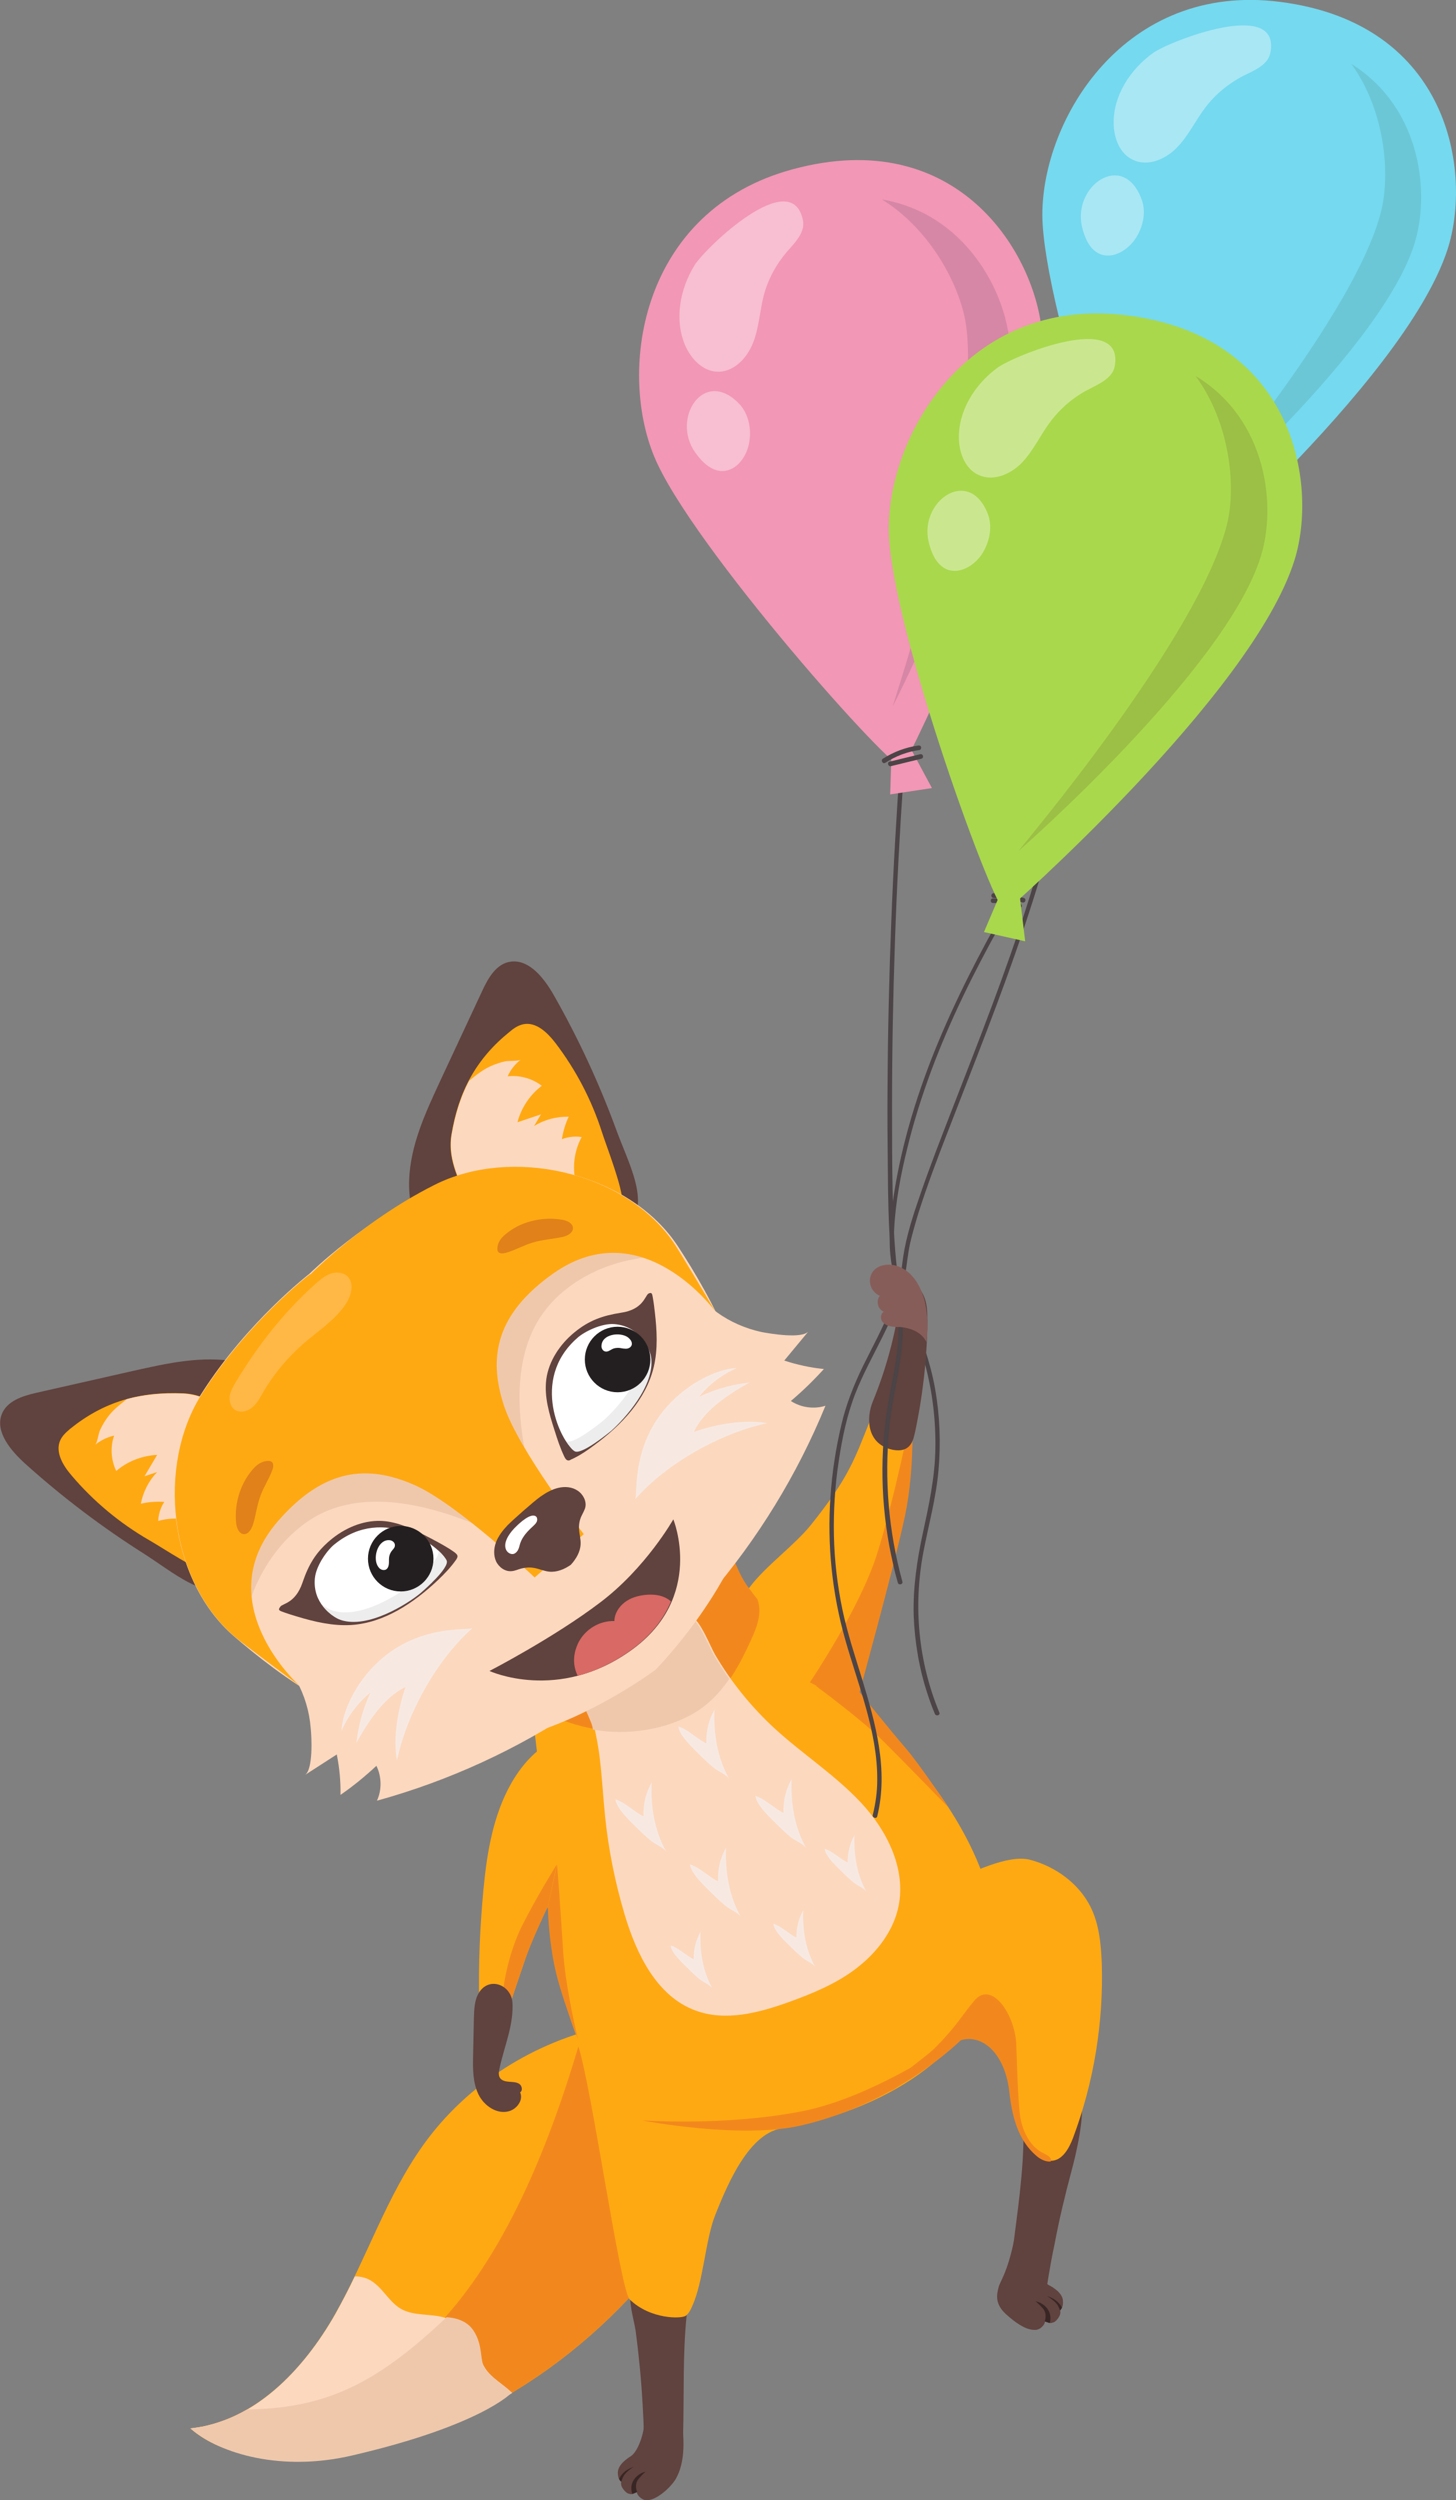 <?xml version="1.0" encoding="utf-8"?>
<!-- Generator: Adobe Illustrator 17.1.0, SVG Export Plug-In . SVG Version: 6.00 Build 0)  -->
<!DOCTYPE svg PUBLIC "-//W3C//DTD SVG 1.1//EN" "http://www.w3.org/Graphics/SVG/1.1/DTD/svg11.dtd">
<svg version="1.1" id="Layer_1" xmlns="http://www.w3.org/2000/svg" xmlns:xlink="http://www.w3.org/1999/xlink" x="0px" y="0px"
	 width="551.2px" height="946.4px" viewBox="0 0 551.2 946.4" enable-background="new 0 0 551.2 946.4" xml:space="preserve">
<rect x="0" y="0" width="551.2" height="946.4" fill="#808080" stroke="none"/>
<g>
	<path fill="#FFA912" d="M160.4,811.7c-14.1,19.6-21.6,43.2-33.5,64.2C115,897,96.2,916.7,72.1,919.2c11.2,9.8,27.2,11.8,42,11.2
		c53.8-2,103.9-33.2,137-75.7c10.3-13.3,19.4-28.1,22.3-44.7c2.3-13.1,0.1-27.6-7.7-38.6c-8.1-11.4-23.3-7.3-35.5-4.6
		C202.5,772.7,176.9,788.7,160.4,811.7z"/>
	<path fill="#F2881D" d="M93.6,912c1.3,0,2.5,0,3.8-0.1c53.8-2,93.7-43.1,121.6-137.4c4.8-16.1,34.9,33.6,37.7,17
		c1.5-8.9,1-18.5-1.9-27.1c4.2,0.9,8,3,10.9,7c7.8,11,10,25.5,7.7,38.6c-2.9,16.6-11.9,31.4-22.3,44.7
		c-33.1,42.5-83.2,73.7-137,75.7c-14.8,0.6-30.8-1.5-42-11.2C79.8,918.4,87,915.8,93.6,912z"/>
	<path fill="#FCD8BE" d="M114.1,930.4c-14.8,0.6-30.8-1.5-42-11.2c24.1-2.4,42.8-22.2,54.8-43.2c2.6-4.7,5.1-9.4,7.4-14.3
		c1.1-0.1,2.4,0.1,3.8,0.5c6.1,2,8.3,8.5,13.6,11.7c4.8,2.8,11,1.8,16.4,3.3c4.8,1.3,9,4.8,11.3,9.2c1.6,3.3,2.3,7,4.3,10.1
		c2.5,3.8,7,6.1,10.2,9.3C169.5,920.3,142.3,929.3,114.1,930.4z"/>
	<path fill="#EFC8AC" d="M72.1,919.2c0.5,0,1-0.1,1.4-0.2c0,0,0,0,0.1,0c0.4-0.1,0.9-0.1,1.3-0.2c0,0,0.1,0,0.1,0
		c1.4-0.2,2.8-0.5,4.2-0.9c0,0,0,0,0,0c5.1-1.3,9.9-3.3,14.4-5.9c1.3,0,2.5,0,3.8-0.1c29-1.1,47.5-12,71.7-34.8
		c0.1,0.1,6.8,0,10.1,5c3.8,5.7,2.3,11.2,4.3,14.3c2.5,3.8,7,6.1,10.2,9.3c-0.1,0.1-11.6,12.4-60.2,23.7
		C106.9,935.7,83.3,929,72.1,919.2z"/>
	<path fill="#60423E" d="M396.5,864.4c-0.2,1-0.3,2.1-1,3c-1.1,1.5-3.3,1.7-5.1,1.7c-1.7,0-3.5,0-4.9-0.8c-1.6-0.9-2.6-2.7-2.9-4.5
		c-0.4-1.8-0.2-3.7,0-5.5c1.7-15.3,4.3-30.4,4.8-45.8c0.1-3.6,0.2-7.5,2.6-10.2c1.8-2.1,4.6-2.9,7.4-3.3c3.1-0.5,10.2-7.5,11.5-4.7
		c2.3,5.1-1.7,21.8-3.3,27.6c-2.4,9-4.6,18.1-6.3,27.2C398.2,854.2,397.3,859.3,396.5,864.4z"/>
	<g>
		<path fill="#60423E" d="M397.3,865.1c1.2,0.6,4.9,2.8,5.1,5.7c0.1,1.1,0,2.8-1.1,3.7c0.7,2-1.7,4.3-2.3,4.5
			c-1.5,0.5-1.4,0.5-3.5-0.3c0.4,0.6-1.3,3.1-3.4,3.2c-3.8,0.3-8.2-3.2-11-5.7c-4.7-4.1-3.7-7.8-3.1-10.3c0.6-2.5,3.3-5.3,5.9-17.9
			c0.4-1.8-0.1,8.1,1.6,7.4c1.6-0.7,3.6-0.5,5.2,0.3c1.9,1,7.6,2,6.5,4C396.7,860.7,394,863.5,397.3,865.1z"/>
		<path fill="#382624" d="M395.5,878.7c0,0,1.1-2.7-0.6-4.8c-1.8-2.1-2.9-2.8-2.9-2.8s2.6,0.3,4.5,2.8c1.9,2.6,0.9,5.4,0.9,5.4
			L395.5,878.7L395.5,878.7z"/>
		<path fill="#382624" d="M401.3,874.6c0,0-0.5-1.7-1.4-2.7c-1.3-1.5-3.5-2.8-3.5-2.8s1.9,0.6,3.2,1.6c1.9,1.4,2.4,2.8,2.4,2.8
			s-0.1,0.3-0.4,0.7C401.4,874.5,401.3,874.6,401.3,874.6L401.3,874.6z"/>
	</g>
	<path fill="#FFA912" d="M390.1,704c9.6,2.6,18.4,9,22.8,17.9c3.2,6.5,3.9,13.9,4.2,21.2c0.7,22.5-3,45.1-10.9,66.2
		c-1.5,3.9-4,8.5-8.2,8.6c-2,0.1-3.9-0.9-5.4-2.2c-7-6-9.2-15-10.2-24.2c-1.6-14.1-9.6-21.6-17.8-19.7c-7.3,1.7-20.1,15.7-26.5,19.1
		c-2.6,1.4-6.2,0.1-8.1-2.2c-2-2.5-1.6-6.1-0.9-9.2c4.2-20.2,11-39.9,20.4-58.3c3.1-6.1,3-6,9.7-8.7
		C367.4,709.1,381.6,701.7,390.1,704z"/>
	<g>
		<path fill="#4C4446" d="M381.1,342.7c-10.1,17.7-19.5,35.9-27.2,54.9c-7.6,18.9-13.4,38.5-16.1,58.7c-0.7,5.5-1.2,11-0.9,16.6
			c0.3,5.2,1.4,10.3,3,15.2c3.3,9.9,7.9,19.3,10.6,29.4c2.6,10.1,3.8,20.6,3.6,31.1c-0.2,10.9-2.5,21.4-4.8,32
			c-2.2,10.3-3.7,20.5-3.4,31c0.4,10.1,2.1,20.2,5.3,29.8c0.8,2.5,1.7,4.9,2.7,7.3c0.4,1.1,2.2,0.6,1.7-0.5c-8-19.3-9.9-40.4-6-60.9
			c2-10.3,4.8-20.4,5.7-30.9c0.9-10.2,0.5-20.6-1.3-30.7c-1.8-10.2-5.3-19.7-9.2-29.3c-1.9-4.8-3.8-9.7-5-14.7
			c-1.3-5.3-1.6-10.8-1.3-16.3c0.5-10.4,2.5-20.8,5-30.9c2.4-9.9,5.5-19.6,9-29.1c7.1-19.1,16.2-37.4,26.1-55.2
			c1.3-2.3,2.5-4.5,3.8-6.7C383.3,342.6,381.7,341.7,381.1,342.7L381.1,342.7z"/>
	</g>
	<g>
		<path fill="#4C4446" d="M375.9,341.8c3.4,0,6.7,0.6,9.8,1.9c0.5,0.2,1-0.2,1.1-0.6c0.1-0.5-0.2-0.9-0.6-1.1
			c-3.3-1.3-6.8-2-10.3-1.9C374.8,340,374.8,341.8,375.9,341.8L375.9,341.8z"/>
	</g>
	<g>
		<path fill="#4C4446" d="M376.2,339.9c3.7,0.1,7.4,0.6,10.9,1.7c1.1,0.3,1.6-1.4,0.5-1.7c-3.7-1.1-7.5-1.7-11.4-1.8
			C375,338.1,375,339.9,376.2,339.9L376.2,339.9z"/>
	</g>
	<path fill="#FFA912" d="M217.1,706.9c-11.1,15.5-14.2,22.6-18.3,34.8c-2.3,6.7-4.6,13.5-6.8,20.2c-3.5-1.5-7.1-3.1-10.6-4.6
		c-0.3-13.9,0.3-27.9,1.6-41.8c1.3-13.9,3.6-28.2,10.5-40.4c3.8-6.7,9.1-12.8,16-16.3c6.9-3.5,15.5-4,22.3-0.3
		C258.8,673.5,228.7,690.9,217.1,706.9z"/>
	<path fill="#60423E" d="M243.9,926c0,1,0,2.1,0.6,3.1c0.9,1.6,3,2.1,4.9,2.4c1.7,0.3,3.4,0.5,5-0.1c1.7-0.7,2.9-2.3,3.5-4.1
		c0.6-1.7,0.7-3.6,0.7-5.5c0.4-15.3-0.2-30.7,1.4-46c0.4-3.6,0.8-7.5-1.2-10.5c-1.5-2.3-4.2-3.5-6.8-4.3c-3-0.9-6.2-1.3-9.1,0
		c-7.7,3.4-3,15.6-2.2,21.7c1.2,9.2,2.1,18.5,2.6,27.8C243.6,915.6,243.8,920.8,243.9,926z"/>
	<path fill="#FFA912" d="M238.4,870.4c7.8,7.6,19.8,7.4,21.3,6.1c1.2-1,1.8-2.3,2.4-3.7c4.1-8.9,5-25.1,8.6-34.2
		c5.3-13.4,13.9-33.2,27.6-33.2c4.9,0-23.9-6.6-32.2-12.3c-12.8-8.8-24.4-19.1-34.2-30.6c-5.2-6-17.1-1-13,11.9
		C224.1,790.5,234.8,866.9,238.4,870.4z"/>
	<path fill="#FFA912" d="M307,577.2c11.9-14.9,15.4-21.9,20.1-33.8c2.6-6.6,5.3-13.2,7.9-19.8c3.5,1.7,6.9,3.4,10.4,5.2
		c-0.5,13.9-1.7,27.9-3.8,41.6c-2.1,13.9-5.1,27.9-12.6,39.7c-4.2,6.5-12.7,28.5-19.7,31.6c-7.1,3.1-12.8-13.1-19.4-17.1
		C263.7,608.3,294.7,592.5,307,577.2z"/>
	<path fill="#FFA912" d="M301.6,622.2c-18.2-18.4-25-31.3-25-31.3l-33.9,32.5l-46.7,4.8c0,0,5.5,13.5,7.7,39.3
		c2.2,25.8,0.3,98.6,30.6,129.5c12.8,13.1,57.3,14.4,91.7,0.1c38.6-16,52.7-43.8,51.3-63.3C373.6,681.7,319.9,640.5,301.6,622.2z"/>
	<path fill="#F2881D" d="M267,645.6c8.1-6.2,13.1-15.5,17.3-24.8c2-4.3,3.9-9.1,2.9-13.8c-0.1-0.6-0.3-1.2-0.5-1.7
		c-1.6-2-2.9-3.8-4.1-5.4c-4.9-7.3-5.3-14.5-9.5-14.5c-0.1,0-2.6,10.6-2.7,10.6l-28,26.9l-38.9,4c-2,2.1-4.3,4.9-5.6,7.8
		c0.7,2.6,1.6,6,2.4,10.1c3.7,3.1,9.7,5.2,13.4,6.6c5.9,2.2,12.2,3.5,18.5,3.8c7,0.4,14-0.5,20.7-2.5
		C258,651.1,262.8,648.8,267,645.6z"/>
	<path fill="#FCD8BE" d="M229.1,687.9c1.3,12.5,3.8,24.8,7.4,36.9c4.5,15,12.2,31,27,36.3c11.3,4.1,23.8,0.8,35.2-3.3
		c9.1-3.3,18.1-7,25.7-12.9c7.6-5.9,13.9-14,15.8-23.5c2.8-14.1-4.4-28.5-14.2-39c-9.8-10.5-22.1-18.4-32.7-28.1
		c-8.9-8.2-16.5-17.6-22.6-28c-1.5-2.5-5.9-13.6-8.8-14.1c-1.9-0.4-44.2,14.6-43.9,23.4c0.1,3.2,5.9,14.2,6.8,17.5
		c0.9,3.7,1.6,7.5,2.1,11.2C227.9,672.1,228.3,680,229.1,687.9z"/>
	<path fill="#EFC8AC" d="M276.1,635.5c-2.1-2.9-4-6-5.9-9.1c-1.5-2.5-5.9-13.6-8.8-14.1c-0.6-0.1-5.7,1.4-12.1,3.9l-7.3,7l-11.3,1.2
		c-7.5,3.9-13.4,8.1-13.3,11.4c0.1,3.2,5.9,14.2,6.8,17.5c0.1,0.5,0.2,0.9,0.3,1.4c2.4,0.4,4.8,0.7,7.1,0.8c7,0.4,14-0.5,20.7-2.5
		c5-1.6,9.9-3.8,14.1-7C270.4,642.9,273.4,639.4,276.1,635.5z"/>
	<g>
		<path fill="#60423E" d="M238.7,929.8c-1.1,0.7-4.7,3-4.8,6c0,1.1,0.1,2.8,1.3,3.6c-0.6,2,1.9,4.2,2.5,4.4c1.5,0.5,1.4,0.4,3.5-0.5
			c-0.4,0.6,1.4,3,3.5,3.1c3.8,0.1,9.3-4.9,11.2-8.2c3.6-6.4,2.8-14.7,2.7-17.7c-0.1-2.6-2.7,4.6-4.3,2.6
			c-1.1-1.4-11.7-7.3-10.6-5.4C244.2,918.6,242.2,927.6,238.7,929.8z"/>
		<path fill="#382624" d="M241.2,943.3c0,0-1.2-2.7,0.4-4.8c1.7-2.1,2.8-2.9,2.8-2.9s-2.6,0.4-4.4,3c-1.8,2.7-0.6,5.4-0.6,5.4
			L241.2,943.3L241.2,943.3z"/>
		<path fill="#382624" d="M235.2,939.4c0,0,0.4-1.7,1.3-2.8c1.2-1.5,3.4-2.9,3.4-2.9s-1.8,0.7-3.2,1.7c-1.8,1.5-2.3,2.9-2.3,2.9
			s0.1,0.3,0.4,0.7C235.1,939.3,235.2,939.4,235.2,939.4L235.2,939.4z"/>
	</g>
	<path fill="#F2881D" d="M306.6,636.8c0,0,18.6-27.5,25.2-47.9c6.6-20.4,13.4-54.4,13.4-54.4s1.4,20.3-2.6,39.3
		c-4,19-18.2,70.2-18.4,71.2C324,645.9,306.6,636.8,306.6,636.8z"/>
	<path fill="#F2881D" d="M308.8,638.1c0,0,17.1,12.6,24.9,20.3c7.8,7.7,25.8,26.3,25.4,25.8s-10.8-16.2-16.5-22.8
		c-5.7-6.6-17.2-20.9-17.2-20.9L308.8,638.1z"/>
	<path fill="#F2881D" d="M190.4,754.8c-0.2-0.9,1.5-14.3,7.2-25.8c5.8-11.5,13.2-23.3,13.2-23.3l-3.4,16c0,0-6.2,12.9-9.1,21.4
		c-2.9,8.5-5.7,16.8-5.7,16.8L190.4,754.8z"/>
	<path fill="#60423E" d="M181.3,754.3c-1.7,2.8-1.8,6.3-1.9,9.6c-0.1,4.8-0.2,9.7-0.3,14.5c-0.1,4.8-0.1,9.9,2,14.3
		c2.1,4.4,7.1,7.8,11.7,6.4c3-0.9,5.4-4.3,4.1-7.1c1.1-0.7,0.7-2.5-0.3-3.2c-1.1-0.7-2.4-0.7-3.7-0.8c-1.3-0.1-2.7-0.3-3.5-1.3
		c-0.8-1-0.6-2.5-0.3-3.8c1.8-8.3,5.4-16.4,4.9-24.9C193.5,751.3,185.2,748,181.3,754.3z"/>
	<path fill="#F2881D" d="M207.4,721.7c0,0,0.1,10.1,2.3,21.4c2.1,11.1,9.1,28.7,9.1,28.7s-4.9-19.6-5.7-34.5
		c-0.9-15-2.2-31.5-2.2-31.5L207.4,721.7z"/>
	<path fill="#F7E9E2" d="M252.3,701c-4.5-7.9-6-17.3-5.6-26.3c-2.2,3.8-3.3,8.3-3.1,12.8c-3.5-1.7-7.1-5.4-10.6-6.4
		c0.2,3.4,5.9,8.6,8.3,11c1.7,1.7,3.5,3.4,5.4,4.9C248,698,251.5,699.6,252.3,701z"/>
	<path fill="#F7E9E2" d="M276.1,673.4c-4.5-7.9-6-17.3-5.6-26.3c-2.2,3.8-3.3,8.3-3.1,12.8c-3.5-1.7-7.1-5.4-10.6-6.4
		c0.2,3.4,5.9,8.6,8.3,11c1.7,1.7,3.5,3.4,5.4,4.9C271.8,670.4,275.2,671.9,276.1,673.4z"/>
	<path fill="#F7E9E2" d="M280.5,725.6c-4.5-7.9-6-17.3-5.6-26.3c-2.2,3.8-3.3,8.3-3.1,12.8c-3.5-1.7-7.1-5.4-10.6-6.4
		c0.2,3.4,5.9,8.6,8.3,11c1.7,1.7,3.5,3.4,5.4,4.9C276.2,722.7,279.7,724.2,280.5,725.6z"/>
	<path fill="#F7E9E2" d="M305.3,699.7c-4.5-7.9-6-17.3-5.6-26.3c-2.2,3.8-3.3,8.3-3.1,12.8c-3.5-1.7-7.1-5.4-10.6-6.4
		c0.2,3.4,5.9,8.6,8.3,11c1.7,1.7,3.5,3.4,5.4,4.9C301,696.7,304.5,698.2,305.3,699.7z"/>
	<path fill="#F7E9E2" d="M308.7,744.6c-3.7-6.5-4.9-14.1-4.6-21.6c-1.8,3.2-2.7,6.8-2.6,10.4c-2.9-1.4-5.8-4.4-8.7-5.2
		c0.1,2.8,4.8,7,6.8,9c1.4,1.4,2.9,2.8,4.4,4C305.2,742.2,308,743.4,308.7,744.6z"/>
	<path fill="#F7E9E2" d="M269.8,752.8c-3.7-6.5-4.9-14.1-4.6-21.6c-1.8,3.2-2.7,6.8-2.6,10.4c-2.9-1.4-5.8-4.4-8.7-5.2
		c0.1,2.8,4.8,7,6.8,9c1.4,1.4,2.9,2.8,4.4,4C266.3,750.3,269.2,751.6,269.8,752.8z"/>
	<path fill="#F7E9E2" d="M328.1,716.2c-3.7-6.5-4.9-14.1-4.6-21.6c-1.8,3.2-2.7,6.8-2.6,10.4c-2.9-1.4-5.8-4.4-8.7-5.2
		c0.1,2.8,4.8,7,6.8,9c1.4,1.4,2.9,2.8,4.4,4C324.6,713.7,327.5,715,328.1,716.2z"/>
	<path fill="#F2881D" d="M243,802.6c0.8,0.2,37.4,7.1,60,2c39.1-8.9,63.7-35,63.3-35c-1,0-33.5,23.9-62.9,29.6
		C274,804.9,243,802.6,243,802.6z"/>
	<path fill="#60423E" d="M9.5,554c-5.4-4.9-11.3-11.9-8.9-18.5c1.9-5.2,7.9-7.1,13.2-8.3c12.4-2.8,24.7-5.6,37.1-8.4
		c12.6-2.8,25.5-5.7,38.5-3.4c13,2.3,26.2,11,30.2,24c4.3,13.8-2.5,28-10.3,39.2c-4.4,6.3-9.3,12.2-14.5,17.8
		c-12.7,13.5-26.6,0.5-40-8.1C38.8,578.2,23.6,566.7,9.5,554z"/>
	<path fill="#FFA912" d="M56.5,583c-11.1-6.4-21.1-14.7-29.4-24.5c-3.2-3.7-6.3-8.8-4.3-13.3c0.8-1.8,2.3-3.1,3.8-4.4
		c12.8-10.3,26.3-14.1,42.8-13.4c10.8,0.5,17.3,8.4,21.8,9.1c5.8,1,6.4-7.7,9.6-2.8c3.2,4.9,4.3,11.2,2.9,16.9c-1,4-3,7.6-5.2,11.1
		c-4.3,7-8.8,13.9-13.6,20.6c-3,4.2,1.8,15.1-3.8,14C75.3,595.1,61.6,585.9,56.5,583z"/>
	<path fill="#FCD8BE" d="M79.9,578.9c1.8-7.9,4.6-15.6,8.3-22.8c1.9-3.6,3.9-7,5.2-10.8c1-3,1.5-6.2,0.9-9.2
		c-0.9,0.5-1.9,0.8-3.2,0.5c-4.5-0.8-11-8.6-21.8-9.1c-7.6-0.3-14.7,0.3-21.3,2.1c-2.6,2.1-5.2,4-7.3,6.9c-1.1,1.5-2.1,3.2-2.9,5
		c-0.5,1.1-1,4.8-1.8,5.4c2.1-1.7,4.6-2.9,7.2-3.5c-1.5,4.3-1.2,9.2,0.8,13.4c4.3-3.7,9.8-5.8,15.5-6.1c-1.6,2.7-3.2,5.4-4.8,8.1
		c1.6-0.5,3.2-1.1,4.8-1.6c-3.2,3.3-5.3,7.5-6.2,12c2.9-0.7,5.9-0.9,8.9-0.7c-1.4,2.1-2.2,4.6-2.3,7.2
		C66.7,573.8,74.2,575,79.9,578.9z"/>
	<path fill="#60423E" d="M209.6,376.6c-3.6-6.3-9.2-13.5-16.2-12.6c-5.5,0.7-8.6,6.2-10.9,11.2c-5.4,11.5-10.7,23-16.1,34.5
		c-5.4,11.7-11,23.7-11.5,36.9c-0.5,13.2,5.2,27.9,17.1,34.6c12.6,7.1,27.8,3.5,40.5-1.8c7.1-3,13.9-6.5,20.4-10.4
		c15.8-9.6,6.1-25.9,0.6-40.8C227,410.4,219,393.1,209.6,376.6z"/>
	<path fill="#FFA912" d="M227.9,428.6c-3.9-12.2-9.9-23.7-17.7-33.9c-3-3.9-7.3-8-12.1-7c-1.9,0.4-3.6,1.5-5.1,2.8
		c-12.8,10.3-19.4,22.7-22.1,39c-1.8,10.7,4.5,18.7,4.3,23.3c-0.3,5.9-8.8,4.6-4.7,8.8c4.1,4.2,10,6.6,15.9,6.4
		c4.1-0.1,8-1.4,11.9-2.7c7.8-2.7,15.4-5.7,23-9c4.7-2.1,14.4,5,14.4-0.7C235.8,449.6,229.7,434.2,227.9,428.6z"/>
	<path fill="#FCD8BE" d="M219,450.7c-8.1,0-16.2,1.2-24,3.3c-3.9,1.1-7.7,2.4-11.7,2.8c-3.1,0.4-6.4,0.1-9.2-1.1
		c0.7-0.7,1.2-1.7,1.2-3c0.2-4.6-6.1-12.6-4.3-23.3c1.3-7.5,3.4-14.3,6.6-20.3c2.6-2.1,5.1-4.2,8.3-5.6c1.8-0.8,3.6-1.4,5.5-1.8
		c1.1-0.2,4.9,0,5.7-0.6c-2.1,1.7-3.9,3.9-4.9,6.3c4.5-0.5,9.3,0.8,12.9,3.6c-4.5,3.4-7.8,8.4-9.2,13.8c3-1,5.9-2,8.9-3
		c-0.9,1.5-1.7,2.9-2.6,4.4c3.9-2.4,8.5-3.6,13.1-3.5c-1.3,2.7-2.1,5.6-2.6,8.5c2.4-0.9,5-1.2,7.5-0.8
		C216.8,436.7,216.4,444.3,219,450.7z"/>
	<path fill="#FCD8BE" d="M167.4,447.7c-29.2,13.6-50.2,34.4-50.2,34.4s-23.5,18.1-40.8,45.2C59,554.5,63.9,598,88.5,619.3
		c16.9,14.6,47.9,38.2,83.4,40.8c35.5,2.6,76.3-28.1,76.3-28.1s35.9-36.3,38-71.9c2.1-35.6-17.2-69.4-29.4-88.1
		C239.1,444.7,196.6,434.1,167.4,447.7z"/>
	<path fill="#FCD8BE" d="M115.4,671.9c4-2.6,8.1-5.2,12.1-7.8c1,5,1.5,10.1,1.4,15.3c4.8-3.3,9.3-7,13.6-11c2,4.1,2.1,9.1,0.2,13.2
		c27.2-7.5,53.1-19.4,76.5-35.1c4.2-2.8,8.7-6.3,9.4-11.4c0.7-4.5-2-8.9-5.7-11.5c-3.7-2.6-8.2-3.8-12.6-4.8
		c-23.2-5-47.1-5.6-70.8-6.2c-6.8-0.2-13.6-0.3-20.2,1.3c-4.5,1.1-13.4,4.5-14,10c-0.4,4.2,5.1,9,7,12.4c3,5.4,4.8,11.5,5.3,17.6
		C118,657.5,118.6,669.9,115.4,671.9z"/>
	<path fill="#FCD8BE" d="M306.1,503.9c-3.1,3.7-6.1,7.4-9.2,11.1c4.9,1.6,9.9,2.7,15,3.2c-3.9,4.3-8.1,8.4-12.5,12.1
		c3.8,2.5,8.8,3.2,13.1,1.8c-10.7,26.1-25.6,50.4-44,71.8c-3.3,3.8-7.3,7.9-12.4,8c-4.5,0.1-8.6-3.1-10.8-7c-2.2-3.9-2.8-8.6-3.2-13
		c-2.2-23.6,0.1-47.4,2.4-71c0.7-6.7,1.3-13.6,3.8-19.9c1.7-4.3,6-12.8,11.7-12.6c4.3,0.1,8.3,6.1,11.5,8.4c5,3.6,10.8,6.1,16.8,7.4
		C291.5,504.8,303.7,506.9,306.1,503.9z"/>
	<g>
		<path fill="#60423E" d="M114.5,599.1c2.3-6.8,5-11.4,10.4-16c5.4-4.6,12.4-7.7,19.5-7.4c6.5,0.3,12.5,3.4,18.3,6.4
			c3.2,1.7,6.5,3.4,9.4,5.5c0.5,0.4,1.1,0.9,1.1,1.5c0,0.4-0.2,0.7-0.4,1.1c-2,2.9-4.4,5.4-6.9,7.8c-9.2,8.7-20.4,16.3-33,17.1
			c-6.9,0.4-13.8-1.2-20.4-3.2c-1.7-0.5-3.3-1-5-1.6c-1.5-0.6-2.5-0.7-1.4-2.1C106.9,606.9,111.8,607,114.5,599.1z"/>
		<path fill="#FFFFFF" d="M119.2,597.4c0.5-5,4.9-10.9,7.5-12.9c18.9-15.3,40.1,1.2,42,5.8c1.1,2.7-8.3,11-10.1,12.5
			c-4.9,4-19.6,13.4-30,10C125.6,611.8,118.3,606.8,119.2,597.4z"/>
		<path fill="#EDEDED" d="M165.9,587.1c1.1,2.7-8.3,11-10.1,12.5c-4.9,4-19.6,13.4-30,10c-1-0.3-2.6-1.2-4.1-2.5
			c2.2,3.5,5.5,5.5,7.3,6.1c10.3,3.4,25.1-6,30-10c1.8-1.5,11.2-9.8,10.1-12.5c-0.4-0.9-1.5-2.3-3.3-3.9
			C165.8,586.9,165.8,587,165.9,587.1z"/>
		<g>
			<circle fill="#231F20" cx="151.7" cy="590" r="12.4"/>
			<path fill="#FFFFFF" d="M142.8,592.4c0.3,0.6,0.7,1.2,1.2,1.5c0.6,0.4,1.3,0.5,1.9,0.3c0.8-0.3,1.2-1.2,1.3-2.1
				c0.1-0.8,0-1.7,0.1-2.6c0.1-0.8,0.4-1.6,0.9-2.3c0.5-0.7,1.3-1.3,1.3-2.2c0.1-1-0.9-1.9-1.9-2
				C143.2,582.5,141.2,589.1,142.8,592.4z"/>
		</g>
	</g>
	<g>
		<path fill="#60423E" d="M235.1,496.9c-7,1.1-12.1,2.9-17.6,7.4c-5.5,4.5-9.8,10.9-10.7,17.9c-0.8,6.5,1.1,12.9,3.1,19.1
			c1.1,3.5,2.2,6.9,3.8,10.2c0.3,0.6,0.7,1.2,1.3,1.3c0.4,0.1,0.8-0.1,1.1-0.3c3.2-1.4,6.1-3.4,8.9-5.5
			c10.2-7.5,19.6-17.3,22.5-29.6c1.6-6.8,1.2-13.8,0.4-20.7c-0.2-1.7-0.4-3.5-0.7-5.2c-0.3-1.6-0.3-2.6-1.8-1.8
			C244.1,490.8,243.3,495.7,235.1,496.9z"/>
		<path fill="#FFFFFF" d="M232.6,501.2c-5-0.4-11.6,3-14,5.2c-18.3,16-5.8,39.7-1.5,42.4c2.4,1.5,12.2-6.3,14-7.8
			c4.8-4.2,16.6-17,15-27.8C245.6,510.1,242,502,232.6,501.2z"/>
		<path fill="#EDEDED" d="M214.4,545.5c2.4,1.5,12.2-6.3,14-7.8c4.8-4.2,16.6-17,15-27.8c-0.2-1.1-0.7-2.7-1.7-4.5
			c3.1,2.8,4.5,6.4,4.8,8.3c1.6,10.8-10.3,23.6-15,27.8c-1.8,1.5-11.6,9.4-14,7.8c-0.9-0.5-2-1.9-3.2-3.9
			C214.2,545.4,214.3,545.4,214.4,545.5z"/>
		<g>
			<circle fill="#231F20" cx="233.8" cy="514.6" r="12.4"/>
			<path fill="#FFFFFF" d="M237.7,506.2c0.5,0.4,1,0.9,1.3,1.5c0.3,0.6,0.3,1.4-0.1,1.9c-0.5,0.7-1.4,1-2.3,0.9
				c-0.9,0-1.7-0.3-2.5-0.3c-0.8,0-1.7,0.1-2.4,0.5c-0.8,0.4-1.5,1-2.4,0.9c-1-0.1-1.7-1.2-1.6-2.2
				C227.9,504.9,234.8,504.1,237.7,506.2z"/>
		</g>
	</g>
	<path fill="#EFC8AC" d="M119.7,573.9c23.5-13.1,55.1,0.7,67.3,6.1c1.9,0.8,4.5,1.6,5.8,0c-6.9-14.9-23.6-22.8-39.6-26.6
		c-6.5-1.5-13.2-2.6-19.9-1.9c-17.5,1.9-31.5,16.3-39,32.2c-2.3,4.9-4.4,35.9,0.8,20.9C99.5,592.4,108,580.5,119.7,573.9z"/>
	<path fill="#EFC8AC" d="M206.6,495.7c-16.7,21.2-8,54.5-4.7,67.4c0.5,2,0.9,4.7-1,5.7c-13.7-9.2-18.7-26.9-19.9-43.3
		c-0.5-6.7-0.5-13.5,1.3-19.9c4.7-17,21.1-28.5,38-33.3c5.2-1.5,36.2,1.4,20.5,4.2C228,478.6,214.9,485.1,206.6,495.7z"/>
	<path fill="#F7E9E2" d="M129.3,655.2c2.4-5.6,6.2-10.6,10.9-14.5c-2.8,6-4.6,12.5-5.3,19.1c4.4-7.9,10.4-17.3,18.6-21.2
		c-2.8,8-4.9,19.5-3.2,27.8c3.7-17.7,15.1-38.3,28.7-50.2c-1.5,1.3-25.4-2.6-41.8,19.5C132.5,642,129.3,650.1,129.3,655.2z"/>
	<path fill="#F7E9E2" d="M279.1,517.8c-5.6,2.4-10.6,6.2-14.4,10.9c6-2.9,12.5-4.7,19.1-5.4c-7.9,4.4-17.3,10.5-21.1,18.7
		c8-2.9,19.5-4.9,27.8-3.3c-17.7,3.8-38.2,15.2-50.1,28.9c1.3-1.5-2.7-25.4,19.3-41.8C265.9,521.1,274,517.8,279.1,517.8z"/>
	<path fill="#FFA912" d="M164.5,448.5c28.7-14.5,71.5-5.3,90.2,21.4c2.6,3.7,13.2,21.7,16.1,26.5c0,0-27.6-38.1-61.3-14.4
		c-21.4,15.1-24.9,31.3-18.7,50.1c5.5,16.8,30.2,48.6,30.2,48.6l-12.1,10.7l-93.5-106.9C115.4,484.5,135.7,463,164.5,448.5z"/>
	<path fill="#E08119" d="M212.8,461.7c1.9,0.3,4.1,1.3,4.1,3.2c0,1.8-2.1,2.9-3.9,3.3c-3.7,0.8-7.5,1-11.2,2.1
		c-3.5,1-6.7,2.9-10.2,3.9c-1.1,0.3-2.5,0.5-3.1-0.5c-0.2-0.3-0.2-0.7-0.2-1.1c0-1.9,1.1-3.7,2.6-5
		C196.7,462.4,205.2,460.4,212.8,461.7z"/>
	<path fill="#FFA912" d="M76.5,527.5c-17.4,27.1-12.5,70.6,12.2,91.9c3.4,2.9,20.2,15.3,24.7,18.7c0,0-35.1-31.4-8.1-62.4
		c17.2-19.7,33.6-21.6,51.8-13.5c16.2,7.2,45.3,34.9,45.3,34.9l13.7-12l-98.7-102.8C117.3,482.3,93.8,500.4,76.5,527.5z"/>
	<path fill="#E08119" d="M89.4,576.5c0.2,1.9,1.1,4.1,2.9,4.2c1.8,0.1,2.9-1.9,3.5-3.7c1.1-3.6,1.5-7.3,2.8-10.8
		c1.2-3.4,3.3-6.4,4.5-9.8c0.4-1,0.6-2.5-0.3-3.1c-0.3-0.2-0.7-0.3-1.1-0.3c-1.9-0.1-3.7,0.9-5.1,2.2
		C91.2,560.7,88.6,568.9,89.4,576.5z"/>
	<path fill="#FFB845" d="M89.4,522.9c-1,1.7-2,3.4-2.4,5.3c-0.3,1.9,0.2,4.1,1.7,5.3c1.9,1.4,4.7,0.9,6.6-0.6c1.9-1.5,3-3.6,4.2-5.7
		c4.1-7.1,9.5-13.5,15.7-18.9c5.6-4.8,12-8.9,15.9-15c2-3.2,3.1-7.8,0.3-10.3c-1.7-1.5-4.3-1.6-6.5-0.8c-2.1,0.8-3.9,2.4-5.6,3.9
		C107.5,496.6,97.7,509.2,89.4,522.9z"/>
	<path fill="#60423E" d="M330.5,530.3c5-12.2,8.4-24.9,10.2-37.7c0.4-2.6,1.6-6,4.6-5.9c1.9,0,3.3,1.5,4,3c1.8,3.3,1.8,7.1,1.8,10.8
		c-0.2,14.1-1.8,28.2-4.8,42.1c-0.5,2.1-1.1,4.5-3.3,5.7c-1.4,0.8-3.2,0.8-4.9,0.5C328.2,546.8,327.7,537,330.5,530.3z"/>
	<g>
		<path fill="#4C4446" d="M340.9,286.9c-1.5,20.7-2.7,41.5-3.5,62.2c-0.8,20.8-1.3,41.5-1.4,62.3c-0.1,10.3,0,20.7,0.1,31
			c0.1,10.4,0.2,20.8,1.1,31.1c0.8,10.1,3,20.1,2.9,30.3c-0.1,10.3-2.9,20.3-4.4,30.4c-2.8,19.2-2,38.9,2.4,57.8
			c0.5,2.4,1.1,4.7,1.8,7.1c0.3,1.1,2.1,0.6,1.7-0.5c-5.2-18.9-6.9-38.8-4.9-58.4c1-9.9,3.6-19.6,4.7-29.5
			c1.1-10.2-0.6-20.1-1.8-30.2c-1.2-10.2-1.5-20.5-1.7-30.7c-0.2-10.4-0.2-20.9-0.2-31.3c0-20.7,0.4-41.4,1.1-62
			c0.7-20.7,1.8-41.3,3.2-61.9c0.2-2.6,0.4-5.2,0.6-7.7C342.8,285.7,341,285.7,340.9,286.9L340.9,286.9z"/>
	</g>
	<g>
		<path fill="#4C4446" d="M405.1,260.6c-0.6,27.5-7.7,54.7-15.9,80.8c-8.4,26.6-18.7,52.6-28.8,78.6c-4.1,10.6-8.3,21.3-12,32.1
			c-2.7,7.8-5.3,15.7-6.5,23.8c-0.4,2.6-0.6,5.2-1.1,7.7c-0.8,4-2.1,7.8-3.6,11.6c-3,7.5-6.9,14.6-10.5,21.9
			c-3.5,7.2-6.4,14.5-8.2,22.3c-2.1,8.9-3.5,18-4.1,27.1c-1.3,18.3,0.6,36.6,5.6,54.2c4.9,17.3,12.2,34.7,12.1,53
			c0,4.5-0.6,8.9-1.7,13.3c-0.3,1.1,1.5,1.6,1.7,0.5c4.3-17.5-0.6-35.1-5.7-51.8c-2.7-8.8-5.6-17.5-7.5-26.5
			c-1.9-9.2-3-18.5-3.2-27.9c-0.2-9.4,0.4-18.8,1.8-28.1c1.3-8.7,3.1-17.5,6.3-25.7c5.8-14.8,15.6-28.2,18.7-44.1
			c0.8-4.2,1.1-8.4,2-12.6c0.9-4,2.1-8,3.3-12c3.3-10.3,7.1-20.4,11-30.4c9.9-25.7,20.2-51.2,28.9-77.3
			c8.8-26.3,16.5-53.5,18.6-81.3c0.2-3.1,0.4-6.2,0.5-9.2C406.9,259.5,405.1,259.5,405.1,260.6L405.1,260.6z"/>
	</g>
	<g>
		<path fill="#75D9EF" d="M436.7,225.8c-3.4,2.5-42-108.2-42.1-144.5c0-36.3,31.2-88.1,89.9-80.6c64.7,8.2,72.8,65,63.5,93.7
			C531.5,145.3,436.7,225.8,436.7,225.8z"/>
		<path fill="#6BC7D6" d="M511.6,24.2c12.6,17.4,14.9,41.4,11.2,56C512,123,441.1,203.6,442,203c0,0,79.4-67.5,93.3-110.2
			C541.4,74.1,538.6,41.2,511.6,24.2z"/>
		<path opacity="0.38" fill="#FFFFFF" d="M436.6,20c-8.7,6.2-15.2,16.2-15,26.8c0.1,5.5,2.3,11.4,7.3,13.7
			c5.6,2.7,12.4-0.2,16.7-4.7c4.3-4.4,7-10.2,10.7-15.1c3.9-5.1,8.9-9.2,14.6-12.1c4.1-2,9.1-4.1,10-8.5
			C485.2-1.1,442.6,15.7,436.6,20z"/>
		<path opacity="0.38" fill="#FFFFFF" d="M409.6,85.8c1,4.1,2.8,8.6,6.7,10.3c5.1,2.2,11-1.6,13.9-6.3c2.7-4.4,3.8-10,1.8-14.8
			C425,57.1,406.1,70.3,409.6,85.8z"/>
		<polygon fill="#75D9EF" points="435,218.8 428.4,233.5 443.9,237.3 442,218.8 		"/>
	</g>
	<g>
		<path fill="#F297B5" d="M341.8,290.4c-2.2,3.6-80.2-83.9-94.1-117.5c-13.9-33.5-4.9-93.3,52.3-108.8
			c62.9-17.1,92.2,32.3,94.5,62.3C398.6,179.8,341.8,290.4,341.8,290.4z"/>
		<path fill="#D687A5" d="M333.9,75.5c18.3,11.3,29.6,32.6,31.8,47.4c6.3,43.7-28.3,145.3-27.7,144.4c0,0,47.6-92.7,44.2-137.5
			C380.6,110.2,365.4,80.9,333.9,75.5z"/>
		<path opacity="0.38" fill="#FFFFFF" d="M263,100.3c-5.6,9-7.8,20.7-3.6,30.5c2.2,5,6.5,9.6,12,9.9c6.2,0.3,11.3-5,13.6-10.7
			c2.3-5.7,2.6-12,4.1-18c1.6-6.2,4.7-11.9,8.9-16.8c3-3.4,6.8-7.2,6-11.7C299.8,62.2,266.9,94,263,100.3z"/>
		<path opacity="0.38" fill="#FFFFFF" d="M263.2,171.3c2.5,3.5,5.9,6.9,10.1,7c5.6,0.1,9.6-5.7,10.4-11.2c0.8-5.1-0.4-10.7-4-14.4
			C266.4,139.1,254,158.4,263.2,171.3z"/>
		<polygon fill="#F297B5" points="337.5,284.6 337,300.7 352.8,298.3 344,281.9 		"/>
	</g>
	<g>
		<path fill="#A9D84C" d="M380.7,345c-3.4,2.5-43.6-107.6-44.2-143.9c-0.6-36.3,29.9-88.5,88.7-81.9c64.8,7.3,73.8,64,64.9,92.7
			C474.2,263.1,380.7,345,380.7,345z"/>
		<path fill="#9CBF45" d="M452.6,142.3c12.8,17.3,15.5,41.2,12,55.8c-10.2,42.9-79.8,124.6-79,124c0,0,78.5-68.6,91.7-111.5
			C483.2,191.8,479.9,158.9,452.6,142.3z"/>
		<path opacity="0.38" fill="#FFFFFF" d="M377.6,139.2c-8.6,6.3-14.9,16.4-14.6,27c0.2,5.5,2.5,11.4,7.5,13.6
			c5.6,2.6,12.4-0.4,16.6-4.9c4.2-4.5,6.8-10.3,10.5-15.2c3.8-5.1,8.8-9.4,14.5-12.3c4-2.1,9-4.2,9.9-8.7
			C425.8,117.4,383.5,134.8,377.6,139.2z"/>
		<path opacity="0.38" fill="#FFFFFF" d="M351.6,205.3c1,4.1,2.9,8.5,6.8,10.2c5.1,2.1,11-1.7,13.8-6.5c2.6-4.5,3.6-10.1,1.6-14.9
			C366.5,176.5,347.8,189.9,351.6,205.3z"/>
		<polygon fill="#A9D84C" points="378.8,338 372.5,352.8 388.1,356.3 385.9,337.9 		"/>
	</g>
	<g>
		<path fill="#4C4446" d="M335.2,288.7c3.9-2.5,8.3-4.2,12.9-4.8c0.5-0.1,0.7-0.7,0.6-1.1c-0.1-0.5-0.6-0.7-1.1-0.6
			c-4.8,0.7-9.3,2.4-13.4,5C333.3,287.8,334.2,289.4,335.2,288.7L335.2,288.7z"/>
	</g>
	<g>
		<path fill="#4C4446" d="M337.3,290c3.8-0.9,7.7-1.9,11.5-2.8c1.1-0.3,0.7-2-0.5-1.7c-3.8,0.9-7.7,1.9-11.5,2.8
			C335.7,288.5,336.2,290.3,337.3,290L337.3,290z"/>
	</g>
	<path fill="#875D59" d="M350.3,494c-0.7-3.7-2-7.3-4.3-10.2c-2.3-2.9-5.8-5.1-9.5-5.1c-2.1,0-4.3,0.6-5.7,2.2
		c-1.3,1.4-1.8,3.5-1.3,5.4c0.5,1.9,1.9,3.5,3.6,4.2c-1.6,1.8-0.8,5.2,1.5,6c-1.1,0.6-1.4,2.2-0.8,3.4c0.6,1.1,1.8,1.8,3.1,2.1
		c1.3,0.3,2.5,0.3,3.8,0.3c4,0.3,8.3,2,10,5.7c0.9-6.1,0.4-12.5-1.4-18.4L350.3,494z"/>
	<path fill="#F2881D" d="M395.1,815.1c-5-2.4-7.8-8-8.8-13.4c-1-5.5-1.4-24.9-1.6-28.7c-0.9-11.1-9.3-23-15.6-16
		c-4.3,4.9-7,10.2-15.8,18.8c-2.3,2.2-10.5,8.1-12.7,10.5c-1.8,1.9-4.6,2.4-5.8,4.8c-0.1,0.2-0.2,0.4-0.3,0.6c1.1,0.2,2.3,0,3.3-0.5
		c6.4-3.4,19.2-17.4,26.5-19.1c8.1-1.9,16.2,5.6,17.8,19.7c1,9.1,3.2,18.2,10.2,24.2c1.5,1.3,3.4,2.3,5.4,2.2c0-0.1,0.1-0.1,0.1-0.2
		C398.2,816.6,396.4,815.7,395.1,815.1z"/>
	<path fill="#60423E" d="M185.3,632.5c0,0,26,12,53.6-7.8c28.1-20.1,16-49.6,16-49.6s-10.3,18.3-27.6,31.4
		C209.7,619.9,185.3,632.5,185.3,632.5z"/>
	<path fill="#D86964" d="M238.6,624.8c8-5.7,12.7-12.2,15.4-18.6c-0.4-0.4-0.8-0.7-1.3-1c-2.4-1.5-5.5-1.8-8.4-1.5
		c-2.8,0.3-5.6,1.1-7.8,2.8c-2.2,1.7-3.9,4.3-3.9,7.1c-5.5-0.2-10.9,3-13.5,7.9c-2.4,4.7-2.2,9.2-0.4,12.8
		C225,632.7,231.7,629.7,238.6,624.8z"/>
	<path fill="#60423E" d="M218.6,564.2c-2.1-1.4-4.8-1.6-7.3-1c-2.5,0.6-4.7,1.9-6.7,3.3c-2.3,1.6-10.7,9-12.6,11
		c-1.7,1.8-3.3,3.9-4.2,6.2c-0.9,2.4-1,5.1,0,7.3c1.1,2.3,3.5,4,6,3.7c1.2-0.1,2.4-0.7,3.6-1c1.6-0.4,3.2-0.5,4.8-0.2
		c1.9,0.3,3.7,1.2,5.7,1.4c2.9,0.3,5.8-0.9,8.2-2.6c2-2.2,3.6-4.9,3.7-7.8c0.1-1.9-0.5-3.8-0.6-5.8c-0.1-1.6,0.2-3.3,0.9-4.8
		c0.5-1.1,1.2-2.2,1.5-3.4C222.1,568.2,220.7,565.5,218.6,564.2z"/>
	<path fill="#FFFFFF" d="M191.4,586.1c0.3,1.3,1.7,2.4,3,2.1c0.8-0.2,1.5-1,1.8-1.7c0.4-0.8,0.5-1.7,0.8-2.5
		c0.9-2.5,2.8-4.5,4.8-6.3c0.5-0.5,1.1-1,1.4-1.7c0.3-0.7,0.2-1.6-0.3-2c-1.9-1.5-6.2,2.5-7.5,3.8
		C193.4,579.7,190.6,583.2,191.4,586.1z"/>
</g>
</svg>
